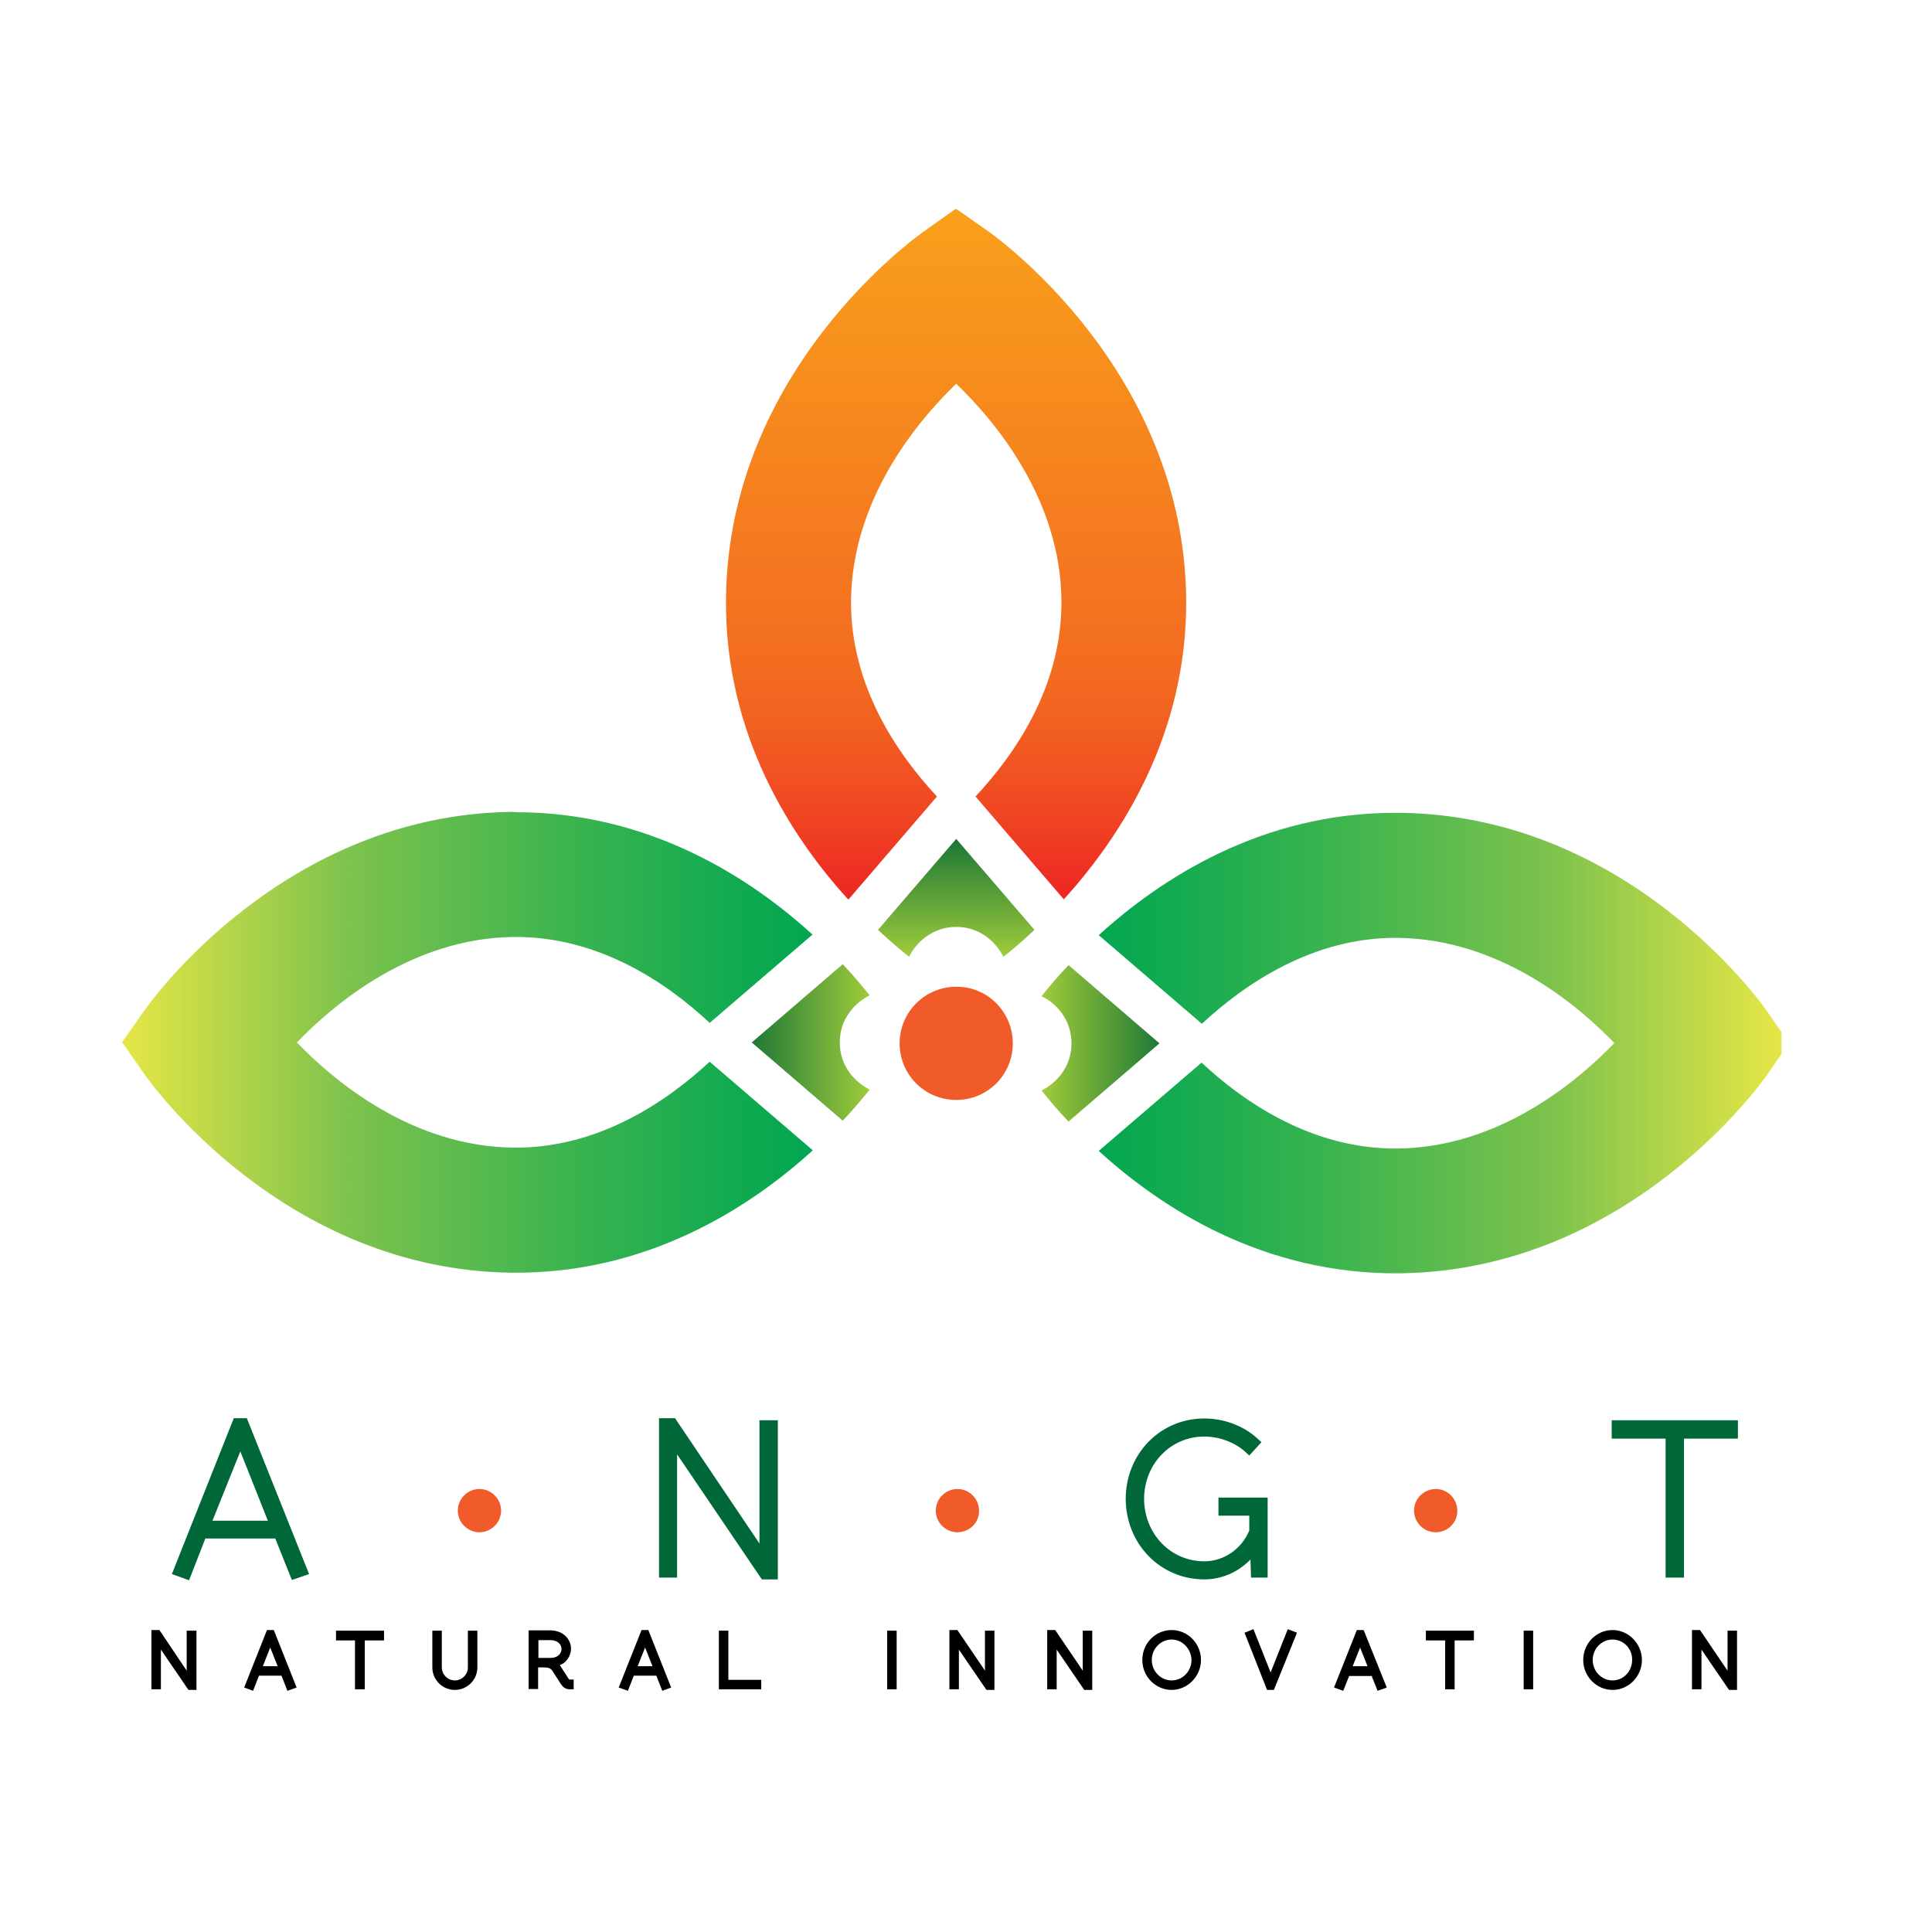 <?xml version="1.0" encoding="UTF-8"?> <svg xmlns="http://www.w3.org/2000/svg" xmlns:xlink="http://www.w3.org/1999/xlink" version="1.1" id="layer" x="0px" y="0px" viewBox="0 0 652 652" style="enable-background:new 0 0 652 652;" xml:space="preserve"> <style type="text/css"> .st0{clip-path:url(#SVGID_2_);fill:url(#SVGID_3_);} .st1{clip-path:url(#SVGID_5_);fill:url(#SVGID_6_);} .st2{clip-path:url(#SVGID_8_);fill:url(#SVGID_9_);} .st3{clip-path:url(#SVGID_11_);fill:url(#SVGID_12_);} .st4{clip-path:url(#SVGID_14_);fill:url(#SVGID_15_);} .st5{clip-path:url(#SVGID_17_);fill:url(#SVGID_18_);} .st6{fill:#F15A29;} .st7{fill:#006838;} </style> <g> <defs> <path id="SVGID_1_" d="M311.8,78.1C309.1,80,245.8,125,245,202c-0.5,46,22.2,80.7,41.3,101.6l29.9-34.8 c-13.3-14.2-29.3-37.5-29-66.2c0.4-33.9,21.9-60,35.5-73.1c13.6,13.1,35.2,39.3,35.5,73.1c0.3,28.9-15.7,52-29,66.2l29.8,34.7 c19.1-21,41.8-55.6,41.3-101.6c-0.9-77-64.2-122-66.9-123.9l-10.8-7.6L311.8,78.1z"></path> </defs> <clipPath id="SVGID_2_"> <use xlink:href="#SVGID_1_" style="overflow:visible;"></use> </clipPath> <linearGradient id="SVGID_3_" gradientUnits="userSpaceOnUse" x1="-292.005" y1="703.103" x2="-274.997" y2="703.103" gradientTransform="matrix(0 14.176 -9.763 0 7186.968 4209.935)"> <stop offset="0" style="stop-color:#F9A01B"></stop> <stop offset="0.64" style="stop-color:#F36C21"></stop> <stop offset="0.714" style="stop-color:#F26221"></stop> <stop offset="0.838" style="stop-color:#F04822"></stop> <stop offset="0.998" style="stop-color:#ED1D24"></stop> <stop offset="1" style="stop-color:#ED1C24"></stop> </linearGradient> <rect x="244.4" y="70.6" class="st0" width="156.4" height="233.1"></rect> </g> <g> <defs> <path id="SVGID_4_" d="M296.3,313.8c4.1,3.9,7.8,6.9,10.5,9.1c2.2-4.6,7.7-10.1,15.9-10.1c8.2,0,13.6,5.4,15.9,10.1 c2.7-2.1,6.4-5.2,10.5-9.1l-26.4-30.7L296.3,313.8z"></path> </defs> <clipPath id="SVGID_5_"> <use xlink:href="#SVGID_4_" style="overflow:visible;"></use> </clipPath> <linearGradient id="SVGID_6_" gradientUnits="userSpaceOnUse" x1="-344.08" y1="902.494" x2="-327.071" y2="902.494" gradientTransform="matrix(0 -2.339 3.667 0 -2986.436 -481.838)"> <stop offset="0" style="stop-color:#9FCC3B"></stop> <stop offset="0.621" style="stop-color:#4E9738"></stop> <stop offset="1" style="stop-color:#1B7636"></stop> </linearGradient> <rect x="296.3" y="283.1" class="st1" width="52.8" height="39.8"></rect> </g> <g> <defs> <path id="SVGID_7_" d="M470.8,274.3c-45.2,0-79.3,22.4-100,41.3l34.8,29.9c14.2-13.2,37.4-29.3,66.1-29 c33.9,0.4,60,21.9,73.1,35.5c-13.1,13.6-39.3,35.2-73.1,35.6c-28.8,0.3-52-15.7-66.2-29l-34.7,29.8c21,19.2,55.6,41.8,101.6,41.3 c77-0.9,122-64.2,123.9-66.9l4.9-7.1v-7.4l-4.9-7.1c-1.9-2.7-46.9-66-123.9-66.9l-1.3,0H470.8z"></path> </defs> <clipPath id="SVGID_8_"> <use xlink:href="#SVGID_7_" style="overflow:visible;"></use> </clipPath> <linearGradient id="SVGID_9_" gradientUnits="userSpaceOnUse" x1="-341.859" y1="740.49" x2="-324.851" y2="740.49" gradientTransform="matrix(-13.956 0 0 -9.735 -4169.799 7560.952)"> <stop offset="0" style="stop-color:#E6E646"></stop> <stop offset="0.33" style="stop-color:#7CC24D"></stop> <stop offset="0.632" style="stop-color:#3DB44F"></stop> <stop offset="0.877" style="stop-color:#11AA50"></stop> <stop offset="1" style="stop-color:#00A651"></stop> </linearGradient> <rect x="370.8" y="274.3" class="st2" width="230.4" height="156"></rect> </g> <g> <defs> <path id="SVGID_10_" d="M351.5,336.2c4.7,2.2,10.1,7.7,10.1,15.9c0,8.2-5.4,13.6-10.1,15.9c2.2,2.8,5.2,6.4,9.1,10.5l30.7-26.4 l-30.7-26.4C356.7,329.8,353.7,333.4,351.5,336.2"></path> </defs> <clipPath id="SVGID_11_"> <use xlink:href="#SVGID_10_" style="overflow:visible;"></use> </clipPath> <linearGradient id="SVGID_12_" gradientUnits="userSpaceOnUse" x1="-54.854" y1="802.752" x2="-37.846" y2="802.752" gradientTransform="matrix(2.427 0 0 3.667 484.657 -2591.504)"> <stop offset="0" style="stop-color:#9FCC3B"></stop> <stop offset="0.621" style="stop-color:#4E9738"></stop> <stop offset="1" style="stop-color:#1B7636"></stop> </linearGradient> <rect x="351.5" y="325.7" class="st3" width="39.8" height="52.8"></rect> </g> <g> <defs> <path id="SVGID_13_" d="M172.7,274c-77,0.9-122,64.2-123.9,66.9l-7.6,10.8l7.6,10.9c1.9,2.7,46.9,66,123.9,66.9 c46,0.5,80.6-22.2,101.6-41.3l-34.8-29.9c-14.2,13.2-37.4,29.3-66.2,29c-33.9-0.4-60-21.9-73.1-35.5 c13.1-13.6,39.3-35.2,73.1-35.6c28.8-0.3,52,15.7,66.2,29l34.7-29.8c-20.7-18.9-54.8-41.3-100.1-41.3 C173.7,274,173.2,274,172.7,274"></path> </defs> <clipPath id="SVGID_14_"> <use xlink:href="#SVGID_13_" style="overflow:visible;"></use> </clipPath> <linearGradient id="SVGID_15_" gradientUnits="userSpaceOnUse" x1="-265.822" y1="774.491" x2="-248.814" y2="774.491" gradientTransform="matrix(13.895 0 0 9.765 3734.706 -7210.843)"> <stop offset="0" style="stop-color:#E6E646"></stop> <stop offset="0.33" style="stop-color:#7CC24D"></stop> <stop offset="0.632" style="stop-color:#3DB44F"></stop> <stop offset="0.877" style="stop-color:#11AA50"></stop> <stop offset="1" style="stop-color:#00A651"></stop> </linearGradient> <rect x="41.2" y="274" class="st4" width="233.1" height="156"></rect> </g> <g> <defs> <path id="SVGID_16_" d="M253.7,351.8l30.7,26.4c3.9-4.1,6.9-7.8,9.1-10.5c-4.7-2.3-10.1-7.7-10.1-15.9c0-8.2,5.4-13.6,10.1-15.9 c-2.2-2.7-5.2-6.4-9.1-10.5L253.7,351.8z"></path> </defs> <clipPath id="SVGID_17_"> <use xlink:href="#SVGID_16_" style="overflow:visible;"></use> </clipPath> <linearGradient id="SVGID_18_" gradientUnits="userSpaceOnUse" x1="-493.617" y1="712.474" x2="-476.609" y2="712.474" gradientTransform="matrix(-2.416 0 0 -3.667 -898.833 2964.076)"> <stop offset="0" style="stop-color:#9FCC3B"></stop> <stop offset="0.621" style="stop-color:#4E9738"></stop> <stop offset="1" style="stop-color:#1B7636"></stop> </linearGradient> <rect x="253.7" y="325.4" class="st5" width="39.8" height="52.8"></rect> </g> <path class="st6" d="M341.8,352.1c0,10.6-8.5,19.1-19.1,19.1c-10.6,0-19.1-8.5-19.1-19.1c0-10.6,8.6-19.1,19.1-19.1 C333.2,332.9,341.8,341.5,341.8,352.1"></path> <path class="st7" d="M93,515l-11.9-29.9l-12,29.9H93z M62.8,531.1l-2.5-0.9L80,480.4h2l19.8,49.8l-2.5,0.9L94,517.5H68.1L62.8,531.1 z"></path> <path class="st7" d="M71.7,513.2h18.7l-9.3-23.4L71.7,513.2z M63.8,533.3l-5.8-2.1l20.9-52.6h4.4l21,52.6l-5.8,2l-5.6-14H69.3 L63.8,533.3z"></path> <polygon class="st7" points="260.7,531.3 258,531.3 226.7,485.1 226.7,530.6 224.2,530.6 224.2,480.4 226.8,480.4 258.1,526.7 258.1,481.1 260.7,481.1 "></polygon> <polygon class="st7" points="262.5,533 257.1,533 228.5,490.8 228.5,532.4 222.4,532.4 222.4,478.6 227.8,478.6 256.3,520.9 256.3,479.3 262.5,479.3 "></polygon> <path class="st7" d="M406.4,528.6c7.7,0,14.2-4.9,16.9-11.8v-7.1h-10.4v-2.5H426v23.4h-2.2l-0.4-9.1h-0.1c-3.6,5.9-9.9,9.8-16.9,9.8 c-14.1,0-24.7-11.3-24.7-25.4c0-14,10.7-25.5,24.7-25.5c6.4,0,12.5,2.3,16.9,6.3l-1.8,1.9c-3.8-3.5-9.3-5.6-15.1-5.6 c-12.6,0-22.1,10.3-22.1,22.8C384.4,518.5,393.8,528.6,406.4,528.6"></path> <path class="st7" d="M424,519.7h0.2v-0.5C424.1,519.4,424,519.6,424,519.7 M406.4,533c-14.8,0-26.4-11.9-26.5-27.1 c0-15.3,11.7-27.2,26.5-27.2c6.8,0,13.3,2.5,18,6.8l1.3,1.2l-4.1,4.5l-1.3-1.2c-3.5-3.2-8.7-5.2-13.9-5.2 c-11.4,0-20.3,9.3-20.3,21.1c0.1,11.8,9,21,20.3,21c6.6,0,12.6-4.1,15.2-10.4v-5h-10.4v-6.1h16.6v27h-5.6l-0.2-6.1 C417.8,530.6,412.3,533,406.4,533"></path> <polygon class="st7" points="584.8,481.1 584.8,483.7 566.5,483.7 566.5,530.6 563.9,530.6 563.9,483.7 545.6,483.7 545.6,481.1 "></polygon> <polygon class="st7" points="568.3,532.4 562.1,532.4 562.1,485.5 543.9,485.5 543.9,479.3 586.5,479.3 586.5,485.5 568.3,485.5 "></polygon> <path class="st6" d="M325.7,509.8c0,1.4-1.1,2.6-2.6,2.6c-1.4,0-2.6-1.1-2.6-2.6c0-1.4,1.2-2.6,2.6-2.6 C324.6,507.2,325.7,508.3,325.7,509.8"></path> <path class="st6" d="M323.1,507.6c-1.2,0-2.2,1-2.2,2.2c0,1.2,1,2.2,2.2,2.2c1.2,0,2.2-1,2.2-2.2 C325.3,508.6,324.3,507.6,323.1,507.6 M323.1,517.1c-4,0-7.3-3.3-7.3-7.3c0-4,3.3-7.3,7.3-7.3c4,0,7.3,3.3,7.3,7.3 C330.5,513.8,327.2,517.1,323.1,517.1"></path> <path class="st6" d="M164.3,509.8c0,1.4-1.2,2.6-2.6,2.6c-1.4,0-2.6-1.1-2.6-2.6c0-1.4,1.2-2.6,2.6-2.6 C163.2,507.2,164.3,508.3,164.3,509.8"></path> <path class="st6" d="M161.8,507.6c-1.2,0-2.2,1-2.2,2.2c0,1.2,1,2.2,2.2,2.2c1.2,0,2.2-1,2.2-2.2 C163.9,508.6,162.9,507.6,161.8,507.6 M161.8,517.1c-4,0-7.3-3.3-7.3-7.3c0-4,3.3-7.3,7.3-7.3c4,0,7.3,3.3,7.3,7.3 C169.1,513.8,165.8,517.1,161.8,517.1"></path> <path class="st6" d="M487.1,509.8c0,1.4-1.2,2.6-2.6,2.6c-1.4,0-2.6-1.1-2.6-2.6c0-1.4,1.2-2.6,2.6-2.6 C485.9,507.2,487.1,508.3,487.1,509.8"></path> <path class="st6" d="M484.5,507.6c-1.2,0-2.2,1-2.2,2.2c0,1.2,1,2.2,2.2,2.2c1.2,0,2.2-1,2.2-2.2 C486.7,508.6,485.7,507.6,484.5,507.6 M484.5,517.1c-4,0-7.3-3.3-7.3-7.3c0-4,3.3-7.3,7.3-7.3c4,0,7.3,3.3,7.3,7.3 C491.9,513.8,488.6,517.1,484.5,517.1"></path> <polygon points="65.1,569.2 64.2,569.2 53.2,552.9 53.2,568.9 52.3,568.9 52.3,551.3 53.2,551.3 64.2,567.6 64.2,551.5 65.1,551.5 "></polygon> <polygon points="64.7,570.3 63.6,570.3 54.3,556.7 54.3,570.1 51.1,570.1 51.1,550.1 52,550.1 52.7,550.1 53.8,550.1 63,563.8 63,550.3 66.3,550.3 66.3,570.3 65.4,570.3 "></polygon> <path d="M95.4,563.4l-4.2-10.5L87,563.4H95.4z M84.8,569.1l-0.9-0.3l7-17.6h0.7l7,17.6l-0.9,0.3l-1.9-4.7h-9.2L84.8,569.1z"></path> <path d="M88.7,562.3h5l-2.5-6.3L88.7,562.3z M91.4,550.1h1l7.7,19.4l-3.1,1.1l-2-5.1h-7.6l-2,5.1l-3-1.1l7.7-19.4h1"></path> <polygon points="128.4,551.5 128.4,552.4 121.9,552.4 121.9,568.9 121,568.9 121,552.4 114.6,552.4 114.6,551.5 "></polygon> <polygon points="123.1,570.1 119.8,570.1 119.8,553.6 113.4,553.6 113.4,550.3 129.6,550.3 129.6,553.6 123.1,553.6 "></polygon> <path d="M153.5,569.2c-3.5,0-6.4-2.9-6.4-6.4v-11.3h0.9v11.3c0,3.1,2.5,5.5,5.5,5.5c3,0,5.5-2.4,5.5-5.5v-11.3h0.9v11.3 C160,566.3,157.1,569.2,153.5,569.2"></path> <path d="M153.5,570.3c-4.2,0-7.6-3.4-7.6-7.6v-12.4h3.2v12.4c0,2.4,2,4.4,4.4,4.4c2.4,0,4.4-2,4.4-4.4v-12.4h3.2v12.4 C161.1,566.9,157.7,570.3,153.5,570.3"></path> <path d="M185.7,560.7c3.5,0,4.9-2.2,4.9-4.1c0-2-1.6-4.2-4.9-4.2h-5.2v8.3H185.7z M190.1,567.6l-2.7-4.1c-1.1-1.8-2.3-1.9-4.6-1.9 h-2.3v7.3h-0.9v-17.5h6.1c3.9,0,5.9,2.5,5.9,5.1c0,1.4-0.7,2.9-1.9,3.9c-0.6,0.5-1.8,0.9-3.1,1v0c0.6,0.3,1.2,0.8,1.7,1.5l2.7,4.2 c0.5,0.7,0.8,0.9,1.4,0.9h0.2v0.9h-0.2C191.6,568.9,190.9,568.8,190.1,567.6"></path> <path d="M181.7,559.5h4c3,0,3.8-1.9,3.8-3c0-1.5-1.2-3-3.8-3h-4V559.5z M193.7,570.1h-1.3c-1,0-2.1-0.2-3.2-1.9l-2.7-4.2 c-0.8-1.2-1.4-1.3-3.7-1.3h-1.2v7.3h-3.2v-19.8h7.2c4.6,0,7.1,3.1,7.1,6.2c0,1.8-0.9,3.6-2.4,4.8c-0.4,0.3-0.8,0.5-1.4,0.7 c0.1,0.1,0.2,0.2,0.2,0.3l2.7,4.2c0.2,0.3,0.3,0.3,0.3,0.4c0,0,0,0,0.2,0h1.3V570.1z"></path> <path d="M221.9,563.4l-4.2-10.5l-4.2,10.5H221.9z M211.2,569.1l-0.9-0.3l7-17.6h0.7l7,17.6l-0.9,0.3l-1.9-4.7h-9.2L211.2,569.1z"></path> <path d="M215.2,562.3h5l-2.5-6.3L215.2,562.3z M217.8,550.1h1l7.7,19.4l-3,1.1l-2-5.1h-7.6l-2,5.1l-3.1-1.1l7.7-19.4h1"></path> <polygon points="255.7,568 255.7,568.9 243.8,568.9 243.8,551.5 244.7,551.5 244.7,568 "></polygon> <polygon points="256.9,570.1 242.6,570.1 242.6,550.3 245.8,550.3 245.8,566.9 256.9,566.9 "></polygon> <rect x="300.5" y="551.5" width="0.9" height="17.5"></rect> <rect x="299.4" y="550.3" width="3.2" height="19.8"></rect> <polygon points="334.5,569.2 333.5,569.2 322.5,552.9 322.5,568.9 321.6,568.9 321.6,551.3 322.5,551.3 333.5,567.6 333.5,551.5 334.5,551.5 "></polygon> <polygon points="322,550.1 323.1,550.1 332.4,563.8 332.4,550.3 335.6,550.3 335.6,570.3 334.7,570.3 334,570.3 332.9,570.3 323.6,556.7 323.6,570.1 320.4,570.1 320.4,550.1 321.3,550.1 "></polygon> <polygon points="367.4,569.2 366.5,569.2 355.5,552.9 355.5,568.9 354.6,568.9 354.6,551.3 355.5,551.3 366.5,567.6 366.5,551.5 367.4,551.5 "></polygon> <polygon points="355,550.1 356.1,550.1 365.4,563.8 365.4,550.3 368.6,550.3 368.6,570.3 367.7,570.3 367,570.3 365.9,570.3 356.6,556.7 356.6,570.1 353.4,570.1 353.4,550.1 354.3,550.1 "></polygon> <path d="M395.3,568.2c4.3,0,7.8-3.6,7.8-8c0-4.4-3.5-8.1-7.8-8.1c-4.3,0-7.8,3.6-7.8,8.1C387.6,564.6,391,568.2,395.3,568.2 M404.1,560.2c0,4.9-3.9,9-8.7,9c-4.8,0-8.7-4-8.7-9c0-4.9,3.9-9,8.7-9C400.2,551.2,404.1,555.3,404.1,560.2"></path> <path d="M395.4,553.3c-3.7,0-6.7,3.1-6.7,6.9c0,3.8,3,6.9,6.7,6.9c3.7,0,6.7-3.1,6.7-6.9C402,556.4,399,553.3,395.4,553.3 M395.4,570.3c-5.4,0-9.9-4.5-9.9-10.1s4.4-10.1,9.9-10.1c5.5,0,9.9,4.6,9.9,10.1S400.8,570.3,395.4,570.3"></path> <polygon points="422.3,551.3 428.8,567.6 435.3,551.3 436.2,551.7 429.1,569.2 428.4,569.2 421.5,551.7 "></polygon> <polygon points="428.7,570.3 427.6,570.3 420,551 423,549.8 428.8,564.4 434.6,549.8 437.7,551 429.9,570.3 429,570.3 "></polygon> <path d="M463.2,563.4l-4.2-10.5l-4.2,10.5H463.2z M452.6,569.1l-0.9-0.3l7-17.6h0.7l7,17.6l-0.9,0.3l-1.9-4.7h-9.1L452.6,569.1z"></path> <path d="M456.5,562.3h5L459,556L456.5,562.3z M459.2,550.1h1l7.8,19.4l-3.1,1.1l-2-5h-7.6l-2,5l-3.1-1.1l7.7-19.4h1"></path> <polygon points="496.2,551.5 496.2,552.4 489.7,552.4 489.7,568.9 488.8,568.9 488.8,552.4 482.4,552.4 482.4,551.5 "></polygon> <polygon points="490.9,570.1 487.7,570.1 487.7,553.6 481.2,553.6 481.2,550.3 497.4,550.3 497.4,553.6 490.9,553.6 "></polygon> <rect x="515.4" y="551.5" width="0.9" height="17.5"></rect> <rect x="514.2" y="550.3" width="3.2" height="19.8"></rect> <path d="M544.2,568.2c4.3,0,7.8-3.6,7.8-8c0-4.4-3.5-8.1-7.8-8.1c-4.3,0-7.8,3.6-7.8,8.1C536.4,564.6,539.9,568.2,544.2,568.2 M552.9,560.2c0,4.9-3.9,9-8.7,9c-4.9,0-8.7-4-8.7-9c0-4.9,3.9-9,8.7-9C549.1,551.2,552.9,555.3,552.9,560.2"></path> <path d="M544.2,553.3c-3.7,0-6.7,3.1-6.7,6.9c0,3.8,3,6.9,6.7,6.9c3.7,0,6.6-3.1,6.6-6.9C550.9,556.4,547.9,553.3,544.2,553.3 M544.2,570.3c-5.4,0-9.9-4.5-9.9-10.1s4.4-10.1,9.9-10.1c5.4,0,9.9,4.6,9.9,10.1S549.7,570.3,544.2,570.3"></path> <polygon points="585,569.2 584.1,569.2 573.1,552.9 573.1,568.9 572.2,568.9 572.2,551.3 573.1,551.3 584.1,567.6 584.1,551.5 585,551.5 "></polygon> <polygon points="572.6,550.1 573.7,550.1 583,563.8 583,550.3 586.2,550.3 586.2,570.3 585.3,570.3 584.6,570.3 583.5,570.3 574.2,556.7 574.2,570.1 571,570.1 571,550.1 571.9,550.1 "></polygon> </svg> 